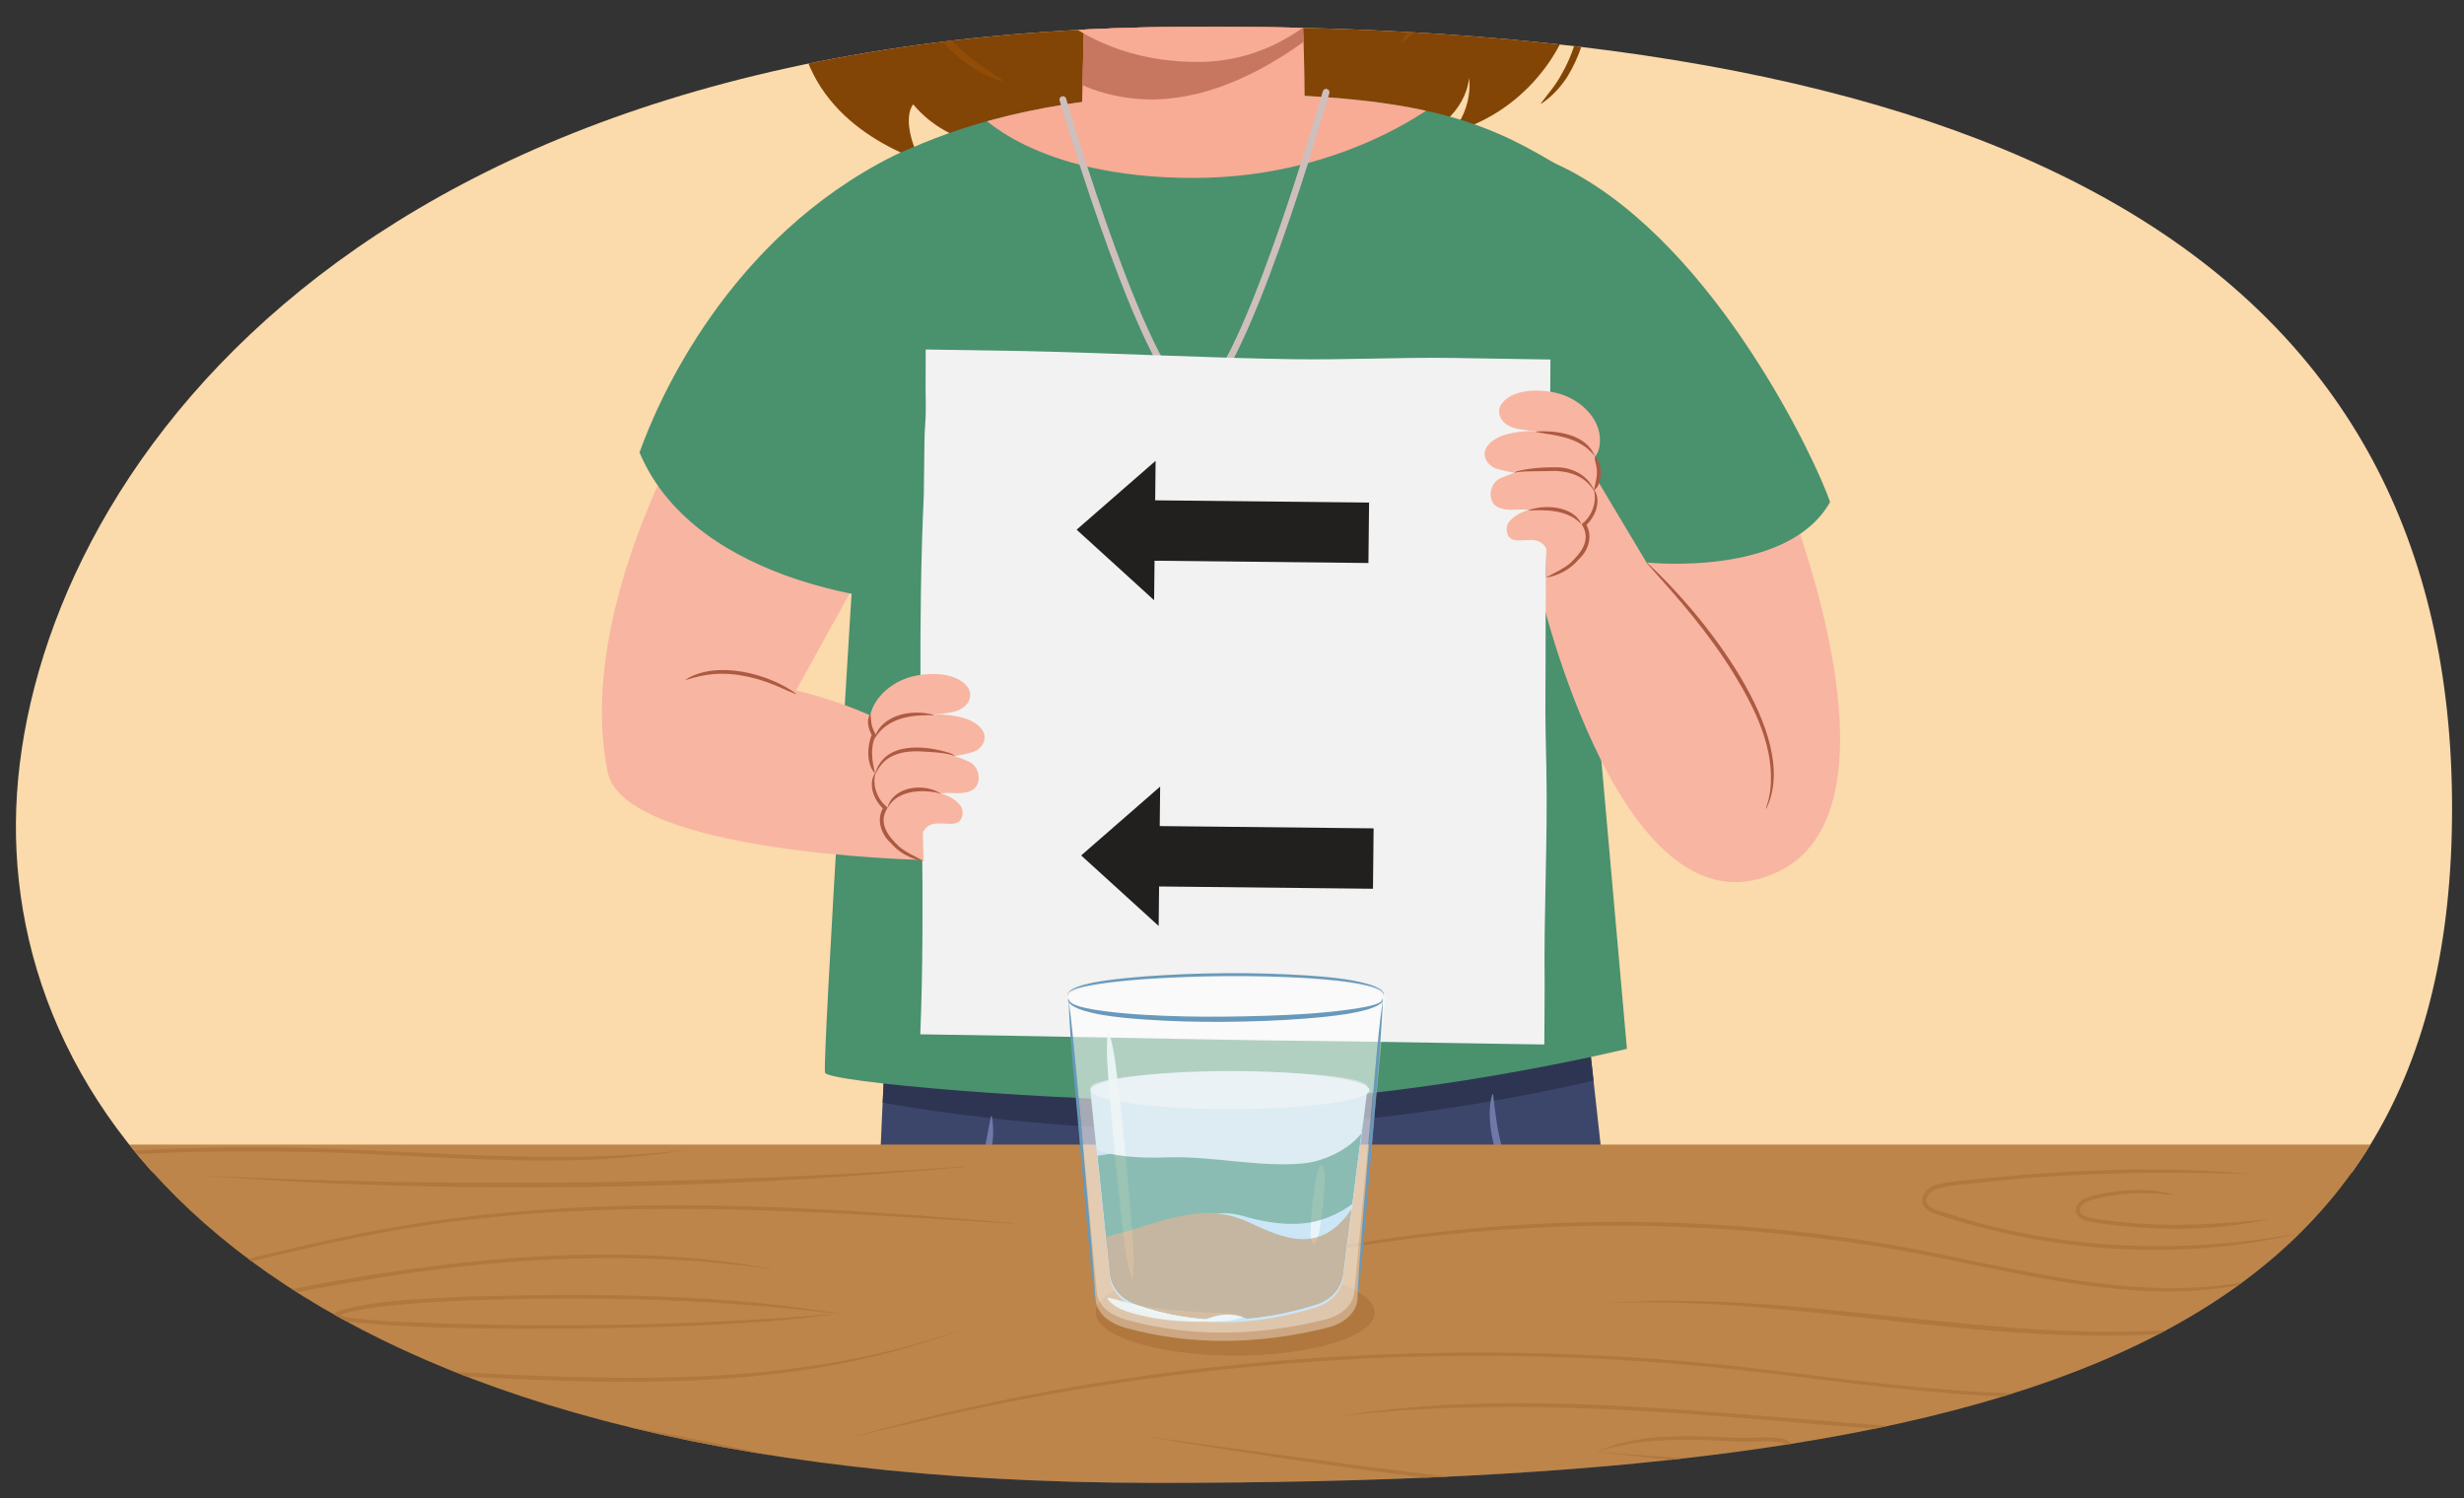 <?xml version="1.0" encoding="UTF-8"?><svg id="uuid-f6319760-5f5c-4130-92cb-3acf159e4c57" xmlns="http://www.w3.org/2000/svg" width="760" height="462.092" xmlns:xlink="http://www.w3.org/1999/xlink" viewBox="0 0 760 462.092"><rect x="0" y="0" width="760" height="462.092" fill="#333333" stroke="none"/><defs><clipPath id="uuid-b1069e3f-b64b-42ff-98ac-ee8c1796fb31"><path d="M363.432,8.29C101.527,10.35,8.452,154.567,5.005,249.338c-3.446,94.771,79.267,208.085,351.534,208.085s399.783-43.265,399.783-208.085S625.359,6.229,363.432,8.29Z" style="fill:none;"/></clipPath><clipPath id="uuid-a5fe8fe0-34ba-470a-a9e0-6b99fe210302"><path d="M487.017,293.094l-96.772,.037c-.065-.724-.101-1.125-.101-1.125l-115.371,5.315s-6.32,77.221-7.108,241.203c-.707,147.356-7.752,302.896-7.752,302.896,0,0,39.207,18.254,80.051,.324,0,0,25.223-283.403,45.203-389.475,24.916,104.951,74.288,390.875,74.288,390.875,41.632,16.016,51.246,7.419,79.949-4.038-14.645-215.608-52.386-546.013-52.386-546.013Z" style="fill:#3c466b;"/></clipPath><clipPath id="uuid-cbd4be00-dee1-451b-aa42-fa374abcaa7f"><path d="M370.48,28.909c77.311-.522,92.601,11.683,118.768,27.284,17.612,10.5-2.167,101.168-2.167,101.168l14.731,166.166s-66.859,16.308-122.879,16.308-123.52-6.126-124.454-8.927c-.934-2.801,9.268-165.224,9.268-165.224l-9.268-103.604s32.135-32.604,116.001-33.17Z" style="fill:#4a916e;"/></clipPath><clipPath id="uuid-09f37215-9103-4896-9b09-58ce152768b2"><path d="M333.732,33.113l1.359-58.64,65.318-1.131s2.021,37.681,2.014,58.443c-8.888,18.692-47.089,32.72-68.691,1.328Z" style="fill:#f8ab95;"/></clipPath><clipPath id="uuid-bd549ac2-a089-4495-8d41-73a29d196dcc"><path d="M484.098,52.572c45.684,24.072,76.501,90.587,80.374,102.295-13.152,23.382-56.627,18.632-56.627,18.632l-33.611-56.262s-37.63-89.691,9.864-64.665Z" style="fill:#4a916e;"/></clipPath><clipPath id="uuid-5e075210-adc4-4212-a7ce-5200d0589a1d"><path d="M405.98,402.5c-19.026,5.98-37.516,6.35-55.364,.046-4.331-1.541-8.034-4.808-8.414-10.118l-5.93-56.889c.342-6.333,85.521-6.8,85.521-.285l-7.366,57.12c-.386,5.325-4.07,8.738-8.447,10.125Z" style="fill:none;"/></clipPath></defs><g style="clip-path:url(#uuid-b1069e3f-b64b-42ff-98ac-ee8c1796fb31);"><rect x="-3.871" y="-46.246" width="773.404" height="407.87" style="fill:#fbdaab;"/><g><g><g><g><path d="M487.017,293.094l-96.772,.037c-.065-.724-.101-1.125-.101-1.125l-115.371,5.315s-6.32,77.221-7.108,241.203c-.707,147.356-7.752,302.896-7.752,302.896,0,0,39.207,18.254,80.051,.324,0,0,25.223-283.403,45.203-389.475,24.916,104.951,74.288,390.875,74.288,390.875,41.632,16.016,51.246,7.419,79.949-4.038-14.645-215.608-52.386-546.013-52.386-546.013Z" style="fill:#3c466b;"/><g style="clip-path:url(#uuid-a5fe8fe0-34ba-470a-a9e0-6b99fe210302);"><path d="M260.955,337.999s56.765,12.365,119.713,10.117c62.948-2.248,114.655-15.737,114.655-15.737l-2.81-19.109-228.185,3.934-3.372,20.795Z" style="fill:#2e3552;"/><path d="M384.442,460.263s-57.922,342.517-59.531,387.567c-1.609,45.051,29.766,5.631,29.766,5.631l29.766-393.199Z" style="fill:#2e3552;"/><polygon points="510.745 441.76 528.443 858.288 551.773 847.026 510.745 441.76" style="fill:#2e3552;"/></g></g><path d="M470.02-78.836c-4.24-28.969,7.351-60.047-3.899-87.077-8.884-21.348-33.518-37.753-56.556-35.78-21.891-17.017-52.013-22.889-78.692-15.34-26.679,7.548-49.26,28.331-58.991,54.294-2.694,7.188-4.642,15.041-10.026,20.512-5.383,5.472-15.825,6.894-20.093,.514,2.113,10.422,12.718,18.395,23.317,17.53-11.175,14.234-13.694,34.758-6.293,51.272,9.833,21.941-10.075,42.02-12.65,65.926-3.85,35.742,21.006,50.273,38.214,56.773-3.002-4.034-5.797-13.647-2.677-17.59,22.708,27.024,70.502,4.851,75.572,2.565l16.089-7.531-.818,5.166c10.207,1.203,19.838,5.194,29.617,8.358,9.779,3.164,20.232,5.537,30.284,3.393,10.052-2.145,19.524-9.892,20.74-20.098,.603,5.971-1.359,12.158-5.294,16.689,20.519-5.404,36.74-24.347,38.922-45.453,2.623-25.364-13.074-48.891-16.766-74.122Z" style="fill:#824506;"/><g><path d="M370.48,28.909c77.311-.522,92.601,11.683,118.768,27.284,17.612,10.5-2.167,101.168-2.167,101.168l14.731,166.166s-66.859,16.308-122.879,16.308-123.52-6.126-124.454-8.927c-.934-2.801,9.268-165.224,9.268-165.224l-9.268-103.604s32.135-32.604,116.001-33.17Z" style="fill:#4a916e;"/><g style="clip-path:url(#uuid-cbd4be00-dee1-451b-aa42-fa374abcaa7f);"><path d="M301.403,34.547s17.133,20.343,66.676,20.343,78.964-25.997,78.964-25.997l-77.483-9.777-68.157,15.431Z" style="fill:#f8ab95;"/></g></g><g><path d="M333.732,33.113l1.359-58.64,65.318-1.131s2.021,37.681,2.014,58.443c-8.888,18.692-47.089,32.72-68.691,1.328Z" style="fill:#f8ab95;"/><g style="clip-path:url(#uuid-09f37215-9103-4896-9b09-58ce152768b2);"><path d="M409.896-6.248L417.355-.125s-31.954,33.837-66.962,30.572c-27.375-2.553-35.296-21.484-35.296-21.484l94.8-15.211Z" style="fill:#c77660;"/></g></g><path d="M423.509-179.714c-10.434-7.958-33.639-13.601-51.076-13.771-13.652-2.15-27.704-1.546-40.686,2.054-45.608,12.638-52.81,65.955-46.895,106.165,13.132,89.282,54.761,104.382,84.708,104.382s64.613-24.179,78.994-108.334c8.602-69.774-15.068-82.887-25.045-90.495Z" style="fill:#f8ab95;"/><path d="M257.042,69.913c29.666-26.321,29.667,68.55,29.667,68.55l-41.177,74.492s28.496,6.576,37.265,17.536c8.768,10.96,1.04,34.74,1.04,34.74,0,0-91.305-2.089-96.394-27.068-12.056-59.185,39.932-141.93,69.598-168.25Z" style="fill:#f8b5a2;"/><path d="M523.879,96.112c15.012,19.086,73.167,148.796,24.862,172.631-48.306,23.836-73.832-86.877-73.832-86.877l16.56-34.652,26.766,42.16-55.297-55.735s45.929-56.612,60.941-37.527Z" style="fill:#f8b5a2;"/><path d="M275.792,47.993c-51.084,25.403-72.803,75.449-78.535,91.582,17.891,42.433,82.252,45.979,82.252,45.979l24.499-41.267s24.551-122.534-28.215-96.295Z" style="fill:#4a916e;"/><g><path d="M484.098,52.572c45.684,24.072,76.501,90.587,80.374,102.295-13.152,23.382-56.627,18.632-56.627,18.632l-33.611-56.262s-37.63-89.691,9.864-64.665Z" style="fill:#4a916e;"/><g style="clip-path:url(#uuid-bd549ac2-a089-4495-8d41-73a29d196dcc);"><polygon points="462.843 160.037 457.711 183.456 459.681 198.331 478.229 196.905 462.843 160.037" style="fill:#376b51;"/></g></g><path d="M327.833,30.726s27.061,92.457,40.591,92.457,40.591-94.712,40.591-94.712" style="fill:none; stroke:#cfbfbc; stroke-linecap:round; stroke-miterlimit:10; stroke-width:2.097px;"/><circle cx="368.676" cy="135.444" r="8.846" style="fill:#cfbfbc;"/><line x1="368.722" y1="123.387" x2="368.722" y2="127.759" style="fill:none; stroke:#cfbfbc; stroke-linecap:round; stroke-miterlimit:10; stroke-width:2.097px;"/><g><path d="M261.745-59.089c1.012,7.197-2.598,14.147-6.563,19.89-4.024,5.852-8.885,10.902-12.725,16.565-8.585,11.628-8.721,25.707-2.839,38.593,.081,.152-.159,.305-.262,.162-9.105-11.48-7.348-28.776,1.017-40.185,4.044-5.859,8.93-10.896,12.955-16.442,4.042-5.582,7.028-11.707,8.11-18.583,.015-.168,.292-.174,.308,0h0Z" style="fill:#824506;"/><path d="M473.43-52.645c13.66,21.977,24.632,52.098,10.058,76.226-2.099,3.272-4.788,6.195-7.992,8.333-.071,.048-.168,.028-.215-.043,2.365-3.162,4.603-5.618,6.543-9.29,9.495-16.623,6.625-36.904-.14-54.024-2.652-7.058-6.118-13.793-8.531-21.066-.061-.156,.186-.289,.276-.135h0Z" style="fill:#824506;"/></g><g><path d="M282.315-32.378c-.654,5.787-1.37,11.382-.838,17.05,.973,11.298,6.069,22.051,14.208,29.949,4.107,4.012,8.864,7.063,13.749,10.121,.073,.045,.096,.142,.05,.215-2.868-.33-5.744-1.888-8.306-3.32-12.673-7.78-21.188-21.921-21.963-36.792-.348-5.868,.129-11.993,2.806-17.311,.071-.15,.32-.079,.295,.088h0Z" style="fill:#914d07;"/><path d="M267.129-24.419c-.706,3.122-2.109,5.707-3.018,8.577-.914,2.843-1.614,5.752-2.009,8.706-1.122,6.11-.057,11.819,.016,17.999,0,.149-.219,.217-.297,.082-4.241-7.383-2.845-19.862,.152-27.548,1.146-2.902,2.389-5.88,4.894-7.977,.113-.096,.302,.013,.262,.161h0Z" style="fill:#914d07;"/><path d="M448.874-33.912c1.541,4.166,1.377,8.635,.984,12.958-.409,4.349-1.39,8.641-2.814,12.773-1.473,4.116-3.395,8.075-5.792,11.726-2.375,3.638-5.105,7.168-8.855,9.509-.134,.087-.311-.084-.216-.22,2.355-3.66,4.996-6.869,7.166-10.483,4.309-7.2,7.125-15.252,8.256-23.565,.589-4.178,.442-8.327,.965-12.661,.011-.156,.258-.192,.306-.037h0Z" style="fill:#914d07;"/></g><g><path d="M305.948,344.399c.973,5.21,.008,10.506-1.337,15.55-3.811,13.81-12.702,26.661-25.142,33.983-1.182,.575-2.371,1.126-3.594,1.588-.156,.061-.29-.16-.153-.267,3.962-3.37,7.97-6.395,11.495-10.049,7.008-7.287,12.251-16.217,15.214-25.882,1.507-4.854,2.114-9.832,3.21-14.926,.025-.161,.287-.161,.308,.004h0Z" style="fill:#6f79a8;"/><path d="M460.544,337.665c.626,5.182,1.145,10.323,2.503,15.378,3.407,12.446,9.214,24.518,17.859,34.174,.287,.368,.958,1.11,1.304,1.43l1.33,1.419c.888,.962,1.895,1.785,2.804,2.797,.057,.063,.052,.161-.011,.218-.518,.036-1.414-.668-1.961-.895-11.615-6.913-20.615-25.709-23.529-38.603-1.187-5.194-2.041-10.713-.605-15.948,.038-.164,.3-.149,.306,.03h0Z" style="fill:#6f79a8;"/></g></g><g><path d="M283.854,319.048c.819-20.278,.775-40.672,.554-61.056-.055-5.096-.121-10.191-.188-15.284-.696-10.263,.357-20.252-.316-30.509-.025-5.074-.028-10.142,0-15.201,.025-4.92,.072-9.837,.149-14.753,.153-9.832,.426-19.661,.883-29.489,.076-4.272,.125-8.547,.159-12.822,.084-12.826,.624-6.568,.395-19.373,.003-8.053,.027-12.755,.027-12.755,0,0,12.048,.193,30.15,.477,27.706,.579,55.359,2.11,83.095,2.516,16.431,.24,32.966-.618,49.356-.385,18.055,.292,30.099,.485,30.099,.485,0,0-.027,4.702-.074,12.761-.008,17.045-.792,15.061-.976,32.155-.046,4.274-.094,8.546-.152,12.816-.421,15.844-.198,30.48-.345,46.382-.063,6.825,.147,14.937,.288,21.775,.46,22.338-.821,44.598-.527,66.883-.012,3.846-.03,7.185-.046,9.929l-.049,8.591-30.109-.483c-9.033-.145-19.571-.314-30.862-.493-34.075-.281-67.41-1.109-101.408-1.684-18.05-.292-30.1-.483-30.1-.483Z" style="fill:#f1f2f1;"/><g><polygon points="350.288 254.733 358.039 254.816 358.392 254.82 358.997 254.826 423.681 255.518 423.482 274.151 358.798 273.459 358.193 273.453 357.84 273.449 350.089 273.366 350.288 254.733" style="fill:#21201f;"/><polygon points="333.476 263.871 357.84 242.63 357.38 285.629 333.476 263.871" style="fill:#21201f;"/></g><g><polygon points="348.887 154.25 356.637 154.333 356.991 154.336 357.595 154.343 422.28 155.034 422.081 173.667 357.396 172.976 356.791 172.969 356.438 172.966 348.687 172.883 348.887 154.25" style="fill:#21201f;"/><polygon points="332.074 163.388 356.439 142.146 355.979 185.145 332.074 163.388" style="fill:#21201f;"/></g></g><path d="M507.896,173.446c16.124,14.676,48.021,53.253,36.925,75.961-.038,.08-.164,.023-.134-.058l.799-2.628,.52-2.681c1.538-12.873-4.511-25.182-11.036-35.902-3.819-6.254-8.156-12.194-12.755-17.915-4.617-5.713-9.535-11.164-14.421-16.674-.063-.061,.036-.166,.102-.105h0Z" style="fill:#ad5a42;"/></g><path d="M211.519,209.604c9.489-5.996,25.512-1.892,34.05,4.384,.064,.045,.01,.16-.068,.128-1.418-.509-2.765-1.113-4.099-1.739-6.626-3.008-13.916-5.021-21.249-4.449-2.912,.249-5.737,.918-8.56,1.802-.073,.037-.146-.079-.074-.126h0Z" style="fill:#ad5a42;"/><g><g><path d="M461.411,144.499c-2.593-.859-4.868-4.201-2.445-7.162,2.918-3.562,8.906-4.145,12.788-4.382,1.168-.067,5.055,.779,4.198,.525-3.911-1.15-9.229-.25-12.271-3.409-1.454-1.507-1.831-3.899-.404-5.693,3.84-4.818,12.883-4.372,17.992-2.833,6.558,1.978,13.51,8.322,12.028,16.392-.224,1.209-.708,2.189-1.346,2.951,1.607,3.281,1.651,7.233-.241,10.223,.379,.908,.611,1.883,.601,2.86-.037,3.076-1.475,5.952-3.729,7.855,.719,1.188,1.138,2.588,1.08,3.934-.153,3.596-1.876,5.001-4.193,7.574-2.596,2.88-8.711,4.954-8.711,4.954,0,0,.282-8.896,.206-9.041-2.379-4.478-7.376-1.709-10.403-2.833-1.978-.734-2.438-3.868-1.072-5.466,1.663-1.944,3.757-3.031,6.024-3.602-3.181-.587-5.986,.546-9.204-.768-3.838-1.568-3.047-7.484,.431-9.031,1.469-.649,2.956-1.242,4.472-1.735-1.396-.173-4.531-.889-5.8-1.312Z" style="fill:#f8b5a2;"/><path d="M491.922,140.78c-3.753-4.988-9.848-6.257-15.683-7.09-.866-.2-1.741-.24-2.629-.46l-.006-.12c6.609-.421,15.724,.808,18.318,7.669h0Z" style="fill:#ad5a42;"/><path d="M491.567,151.299c-3.031-4.975-8.689-6.349-14.22-5.983-3.094,.089-6.229-.046-9.306,.303-.265,.043-.567,.084-.738,.251l-.108-.053c.191-.285,.49-.357,.754-.464,4.152-1.017,8.516-1.275,12.78-1.199,4.655,.222,9.146,2.638,10.947,7.095l-.108,.051h0Z" style="fill:#ad5a42;"/><path d="M487.774,161.696c-4.152-4.366-10.594-4.542-16.22-4.199l-.066-.1c5.041-1.988,14.064-1.18,16.285,4.299h0Z" style="fill:#ad5a42;"/></g><path d="M492.017,140.857c2.339,1.945,2.346,8.537-.245,10.294-.056,.035-.132-.013-.124-.079,.583-2.672,1.286-4.782,.669-7.552-.145-.848-.491-1.598-.431-2.599,.001-.064,.08-.103,.132-.065h0Z" style="fill:#ad5a42;"/><path d="M491.777,151.084c2.243,3.673,.187,8.557-2.822,11.184l.122-.741c2.353,3.572,.93,8.263-2.077,10.957-2.484,2.987-6.076,5.001-9.888,5.667-.08,.015-.12-.104-.045-.14,2.472-1.37,5.059-2.457,7.203-4.263,3.313-3.076,6.507-7.108,3.819-11.623l-.255-.428,.376-.312c2.924-2.416,4.348-6.523,3.433-10.244-.024-.075,.096-.13,.135-.057h0Z" style="fill:#ad5a42;"/></g></g><g><rect x="-30.802" y="353.057" width="768.449" height="136.721" style="fill:#bd854a;"/><g><path d="M671.203,368.744c-7.688-1.014-15.482-1.008-23.02,.615-1.88,.426-3.787,.788-5.299,1.778-1.56,.907-2.123,2.647-.412,3.678,1.473,.921,3.447,1.072,5.356,1.347,17.313,2.629,34.952,1.734,52.215-.16-17.01,3.906-35.083,3.648-52.385,1.372-2.283-.396-5.509-.468-7.037-2.791-1.047-1.66,.251-3.651,1.645-4.409,1.736-1.099,3.736-1.473,5.69-1.897,7.466-1.477,16.392-1.879,23.248,.465h0Z" style="fill:#b0783e;"/><path d="M710.542,390.424c-39.28,16.76-82.198,2.91-122.039-4.292-16.035-3.021-32.311-4.919-48.555-6.4-38.546-3.116-77.486-1.848-115.738,3.833-13.498,1.878-27.667,4.943-40.629,7.336,13.357-3.364,26.87-6.138,40.488-8.264,37.426-5.79,75.641-7.137,113.4-4.318,17.16,1.338,34.328,3.48,51.247,6.648,39.801,7.602,82.621,20.359,121.826,5.456h0Z" style="fill:#b0783e;"/><path d="M706.906,415.852c-52.074,24.414-111.129,13.476-165.996,7.217-58.027-6.648-116.827-6.437-174.805,.642-15.45,1.865-33.199,4.639-48.471,7.518-18.264,3.294-37.134,7.951-54.773,12.042,22.502-6.362,45.359-11.5,68.399-15.515,12.854-2.187,28.803-4.502,41.69-5.886,55.792-6.32,112.296-6.211,168.077,.162,54.819,6.58,113.83,16.335,165.879-6.18h0Z" style="fill:#b0783e;"/><path d="M-35.897,408.774c55.395-1.553,107.677-22.196,161.957-30.988,61.818-9.893,124.814-5.766,186.871-.474,.097,.004,.085,.163-.011,.153-65.742-3.92-132.378-9.308-197.528,3.241-50.208,9.245-100.118,28.663-151.288,28.068h0Z" style="fill:#b0783e;"/><path d="M61.617,362.597c78.687,3.745,157.48,2.85,236.055-2.804,.095-.009,.109,.147,.013,.153-78.217,7.16-158.173,8.56-236.067,2.651h0Z" style="fill:#b0783e;"/><path d="M261.418,405.667c-38.613-4.943-77.685-5.918-116.562-4.572-6.48,.265-12.957,.626-19.414,1.17-6.746,.706-13.761,1.063-20.198,3.211-.182,.067-.347,.148-.508,.231-.169,.078-.335,.172-.355,.204-.022,.02,.059-.037,.054-.209-.02-.169-.085-.192-.057-.173,1.864,.885,4.088,.948,6.151,1.264,3.206,.365,6.439,.601,9.672,.804,45.34,2.089,90.909,1.547,136.15-2.202,.094-.015,.115,.143,.018,.152-6.439,.85-12.905,1.518-19.382,2.013-19.43,1.523-38.924,2.04-58.406,2.256-22.732,.069-45.529,.273-68.192-1.795-2.272-.38-4.788-.325-6.845-1.562-1.327-1.503,1.398-2.205,2.418-2.572,12.691-3.121,25.868-3.254,38.847-3.976,38.712-.989,78.82-.94,116.609,5.756h0Z" style="fill:#b0783e;"/><path d="M298.496,409.418c-97.937,38.064-205.073-3.828-305.411,19.882-14.288,3.251-28.324,8.091-41.606,14.135,12.909-6.822,27.133-11.594,41.39-15.049,100.383-23.375,207.511,16.702,305.627-18.968h0Z" style="fill:#b0783e;"/><path d="M-25.651,462.136c143.829-50.038,290.698,22.588,435.599,29.229,.097,.002,.091,.161-.006,.154-145.1-5.282-291.607-77.382-435.593-29.383h0Z" style="fill:#b0783e;"/><path d="M492.428,447.854c10.388,.764,37.118,2.742,47.123,3.636,3.581,.386,7.913,.822,11.159-1.061,1.764-.923,2.253-2.488,1.08-3.986-.975-1.616-3.031-1.573-4.822-1.769-3.881-.291-7.889,.198-11.801-.042-14.301-.803-28.953-1.261-42.738,3.221h0Zm-.152,.021c13.578-6.035,28.548-4.962,42.941-4.399,3.959,.216,7.839-.293,11.83-.016,1.959,.158,4.578,.276,5.762,2.267,.935,1.165,1.286,3.149,.212,4.374-1.389,1.703-3.598,2.319-5.615,2.723-2.314,.544-5.693,.032-8.058-.167-15.001-1.383-32.576-3.23-47.072-4.781h0Z" style="fill:#b0783e;"/><path d="M351.417,442.779c71.262,9.765,142.686,20.912,214.801,20.348,46.571-.088,93.013-6.156,138.873-13.773l50.123-8.459c.095-.02,.123,.136,.027,.151-58.153,11.312-116.933,21.454-176.299,22.954-76.162,1.513-153.012-8.754-227.525-21.22h0Z" style="fill:#b0783e;"/><path d="M694.355,362.175c-27.958-.901-55.959-.499-83.766,2.623-4.457,.654-9.413,.661-13.625,2.076-1.779,.645-3.606,2.782-2.488,4.574,1.256,1.675,3.906,2.04,5.849,2.761,35.477,11.684,73.915,12.85,110.411,5.886-36.218,8.945-75.256,6.563-110.798-4.691-2.297-.85-4.873-1.098-6.502-3.274-1.619-2.489,.656-5.538,3.05-6.382,4.628-1.543,9.257-1.44,13.976-2.127,27.665-2.76,56.624-4.13,83.893-1.446h0Z" style="fill:#b0783e;"/><path d="M493.816,402.079c74.737-6,151.058,23.004,224.463-.78,.089-.032,.142,.116,.05,.145-72.579,25.267-150.478-3.175-224.513,.634h0Z" style="fill:#b0783e;"/><path d="M412.132,436.955c49.421-7.983,99.689-2.609,149.234,1.208,49.543,4.235,99.914,6.769,148.974-2.541-12.031,2.948-24.596,4.667-37,5.874-37.268,3.428-74.867,.824-112.074-2.081-49.448-4.344-100.093-8.364-149.134-2.461h0Z" style="fill:#b0783e;"/><path d="M104.95,434.772c102.708-7.761,199.295,42.631,301.669,41.329,.096-.004,.1,.154,.003,.154-102.314,2.827-199.505-47.106-301.672-41.483h0Z" style="fill:#b0783e;"/><path d="M49.095,466.706c15.436,2.799,31.251,3.632,46.744,.963l3.291-.602c.829-.177,1.7-.418,1.863-1.253-2.712-3.16-20.738-2.943-25.578-3.108-6.678,.008-13.425,.527-19.895,2.185-2.115,.653-4.19,1.969-6.46,1.964l.035-.149h0Zm0,0c2.2-.271,4.107-1.686,6.195-2.447,10.874-3.395,22.407-2.768,33.636-2.28,4.093,.401,8.46,.389,12.236,2.249,.248,.179,.627,.467,.805,.741,1.053,1.722-1.122,3.185-2.585,3.317-1.667,.315-5.015,.861-6.694,1.084-14.349,1.703-29.991,1.703-43.592-2.663h0Z" style="fill:#b0783e;"/><path d="M237.396,391.416c-39.622-5.605-79.931-3.744-119.359,2.539-28.221,4.419-56.07,10.701-83.885,17.23-11.146,2.53-22.346,4.941-33.696,6.472-11.176,1.48-23.458,2.513-34.238,1.339,22.9,.652,45.477-3.751,67.689-8.881,30.546-7.212,61.287-14.33,92.433-18.594,22.59-3.165,45.606-4.97,68.428-4.445,8.213,.179,17.517,.73,25.678,1.727,5.7,.507,11.327,1.599,16.973,2.462,.098,.012,.072,.169-.025,.151h0Z" style="fill:#b0783e;"/><path d="M211.601,354.731c-40.897,6.9-82.445,.731-123.561,.496-41.091-.556-82.842,1.262-122.189,14.13-.088,.034-.143-.115-.051-.145,38.944-14.366,81.197-15.478,122.253-15.242,41.071,.755,83.005,5.605,123.548,.761h0Z" style="fill:#b0783e;"/><path d="M-22.6,374.219c13.953-2.389,28.146-2.969,42.279-3.169,5.081,.108,40.855-.742,39.724,5.537-.944,3.888-18.247,6.01-22.351,6.969-6.959,1.265-13.919,2.351-20.73,4.191-6.869,1.677-13.836,3.164-20.932,3.664-7.066,.547-14.324,.017-21.037-2.295-.091-.027-.045-.176,.046-.146,6.819,1.887,13.933,2.099,20.916,1.501,6.997-.643,13.907-2.078,20.743-3.792,6.833-1.874,13.855-2.996,20.785-4.283,5.193-.966,10.402-1.885,15.489-3.281,1.979-.635,4.181-1.097,5.668-2.474,1.375-2.812-15.07-3.824-17.169-3.969-20.997-1.341-42.915,.034-63.43,1.546h0Z" style="fill:#b0783e;"/></g></g><g><ellipse cx="380.969" cy="404.835" rx="43.022" ry="13.325" style="fill:#b0783e;"/><g id="uuid-83aef7a6-836a-4145-b0be-e398e55570a8"><path d="M405.98,403.231c-19.026,5.98-37.516,6.35-55.364,.046-4.331-1.541-8.034-4.808-8.414-10.118l-5.93-56.889c.342-6.333,85.521-6.8,85.521-.285l-7.366,57.12c-.386,5.325-4.07,8.738-8.447,10.125Z" style="fill:#84c3ea;"/><path d="M329.197,306.941c.463-4.216,19.89-5.339,23.852-5.751,16.693-1.214,33.458-1.359,50.164-.297,6.253,.471,12.58,.94,18.654,2.623,1.499,.465,3.082,.957,4.291,2.007,.384,.357,.749,.845,.705,1.415l-.112-.005c.004-.517-.355-.932-.738-1.243-1.242-.923-2.797-1.293-4.275-1.698-6.092-1.38-12.351-1.865-18.578-2.298-16.658-.945-33.404-.791-50.052,.302-6.229,.477-12.474,1.036-18.594,2.296-1.495,.368-3.047,.693-4.374,1.488-.424,.255-.843,.642-.832,1.151l-.112,.011h0Z" style="fill:#6899bb;"/><ellipse cx="379.428" cy="336.245" rx="42.984" ry="5.862" style="fill:#c1e0f5;"/><path d="M409.251,409.596c-21.283,5.206-41.966,5.528-61.931,.04-4.845-1.342-8.987-4.186-9.412-8.808l-8.629-92.976c-.732-7.755,98.496-9.177,98.071,0l-8.651,92.929c-.432,4.635-4.552,7.607-9.449,8.815Z" style="fill:#fff; opacity:.35;"/><g style="opacity:.74;"><path d="M404.966,383.802c-1.103-2.175-.683-4.193-.609-6.247,.104-2.05,.258-4.096,.469-6.135,.212-2.039,.499-4.071,.812-6.099,.323-2.125,.483-4.156,1.863-5.99l.39,.04c.975,2.078,.716,4.1,.596,6.245-.11,2.05-.245,4.097-.455,6.136-.212,2.039-.481,4.073-.799,6.101-.349,2.025-.351,4.086-1.877,5.989l-.39-.04h0Z" style="fill:#eef8fb;"/></g><path d="M408.45,407.115c-20.928,5.097-41.266,5.412-60.899,.039-4.764-1.314-8.838-4.098-9.255-8.624l-8.485-91.03c-.72-7.592,96.854-8.985,96.436,0l-8.507,90.984c-.425,4.538-4.476,7.448-9.291,8.63Z" style="fill:#fff; opacity:.35;"/><path d="M426.521,308.183c.037,.531-.221,1.044-.687,1.366-.417,.32-.87,.597-1.353,.828-.949,.441-1.939,.806-2.959,1.09-2.018,.554-4.071,.992-6.149,1.314-4.138,.657-8.305,1.051-12.472,1.392-8.334,.657-16.697,.952-25.052,1.025-8.356,.072-16.718-.138-25.067-.736-4.167-.309-8.341-.657-12.486-1.353-2.08-.333-4.13-.803-6.135-1.406-1.008-.306-1.978-.707-2.894-1.195-.472-.256-.903-.57-1.28-.933-.405-.37-.615-.879-.579-1.399h.21c.06,.444,.323,.844,.723,1.103,.384,.287,.81,.523,1.266,.703,.935,.366,1.903,.658,2.894,.874,2.004,.442,4.033,.789,6.077,1.038,4.095,.539,8.233,.893,12.378,1.143,8.29,.479,16.639,.657,24.936,.558,8.298-.099,16.639-.309,24.936-.86,4.145-.276,8.283-.657,12.385-1.202,2.047-.269,4.087-.558,6.098-.972,.999-.194,1.983-.448,2.944-.762,.47-.153,.919-.353,1.338-.598,.423-.207,.711-.586,.774-1.018h.152Z" style="fill:#6899bb;"/><g style="opacity:.89;"><path d="M348.999,394.231c-1.923-6.204-2.329-12.562-3.081-18.883-.73-6.325-1.359-12.659-2.002-18.992-.578-6.338-1.164-12.676-1.66-19.02-.505-6.342-1.21-12.674-.604-19.087l.391-.026c1.83,6.25,2.35,12.581,3.069,18.901,.729,6.319,1.367,12.644,2.013,18.968,.581,6.33,1.177,12.658,1.671,18.996,.472,6.341,1.29,12.646,.592,19.105l-.39,.038h0Z" style="fill:#eef8fb;"/></g><g style="opacity:.89;"><path d="M341.819,400.264c3.444,.817,6.613,1.816,10.055,2.511,6.838,1.286,13.865,1.752,20.822,2.07,3.519,.151,7.018-.032,10.604,1.071l.017,.392c-3.46,1.326-7.039,1.332-10.656,1.401-8.542,.127-17.195-.55-25.362-3.259-2.175-.83-4.326-1.835-5.741-3.893l.261-.293h0Z" style="fill:#eef8fb;"/></g><g style="opacity:.51;"><g style="clip-path:url(#uuid-5e075210-adc4-4212-a7ce-5200d0589a1d);"><g style="opacity:.96;"><path d="M323.318,375.385c11.365,13,23.432,10.972,37.32,4.294,8.301-3.991,14.453-7.01,22.823-4.562,6.632,1.94,13.85,3.094,20.547,1.987,8.847-1.463,25.766-9.991,22.264-29.53-1.78-9.935-6.233-1.622-9.503,2.379-10.055,12.302-22.448,7.318-33.361,3.614-17.105-5.807-32.439,2.435-49.18,3.297-8.715,.449-9.982,9.715-10.912,18.521Z" style="fill:#4a916e;"/><path d="M323.98,408.228c11.104,17.746,23.228,14.687,37.273,5.156,8.395-5.697,14.617-10.003,22.946-6.792,6.599,2.544,13.801,3.99,20.529,2.317,8.888-2.21,26.006-14.365,22.911-41.323-1.574-13.707-6.206-2.113-9.564,3.492-10.325,17.232-22.628,10.597-33.475,5.701-17.003-7.674-32.528,4.051-49.306,5.595-8.735,.804-10.198,13.651-11.314,25.853Z" style="fill:#bd854a;"/><path d="M330.16,340.253c-4.985,18.808,25.212,16.831,30.956,16.722,13.606-.259,27.306,3.127,40.858,1.895,8.164-.742,25.334-7.948,21.781-26.143-2.133-10.927-11.567-7.31-17.129-6.037-12.451,2.848-24.772,2.465-37.286,1.37-9.869-.864-22.138-13.648-32.08-3.464-3.287,3.367-7.371,11.718-7.099,15.657Z" style="fill:#f1f2f1;"/></g></g></g></g><path d="M426.552,308.313c-.566,13.378-2.47,32.718-3.496,46.27-1.253,13.588-2.636,32.84-4.3,46.202l-.112-.009c.59-13.376,2.461-32.719,3.496-46.27,1.365-13.503,2.427-33.15,4.412-46.193h0Z" style="fill:#6899bb;"/><path d="M329.616,308.304c1.751,13.433,3.214,33.041,4.543,46.728,1.111,13.761,3.072,33.191,3.739,46.799l-.112,.01c-1.727-13.436-3.224-33.041-4.543-46.728-.986-13.697-3.331-33.461-3.627-46.809h0Z" style="fill:#6899bb;"/></g></g><g><g><path d="M300.222,231.916c2.593-.859,4.868-4.201,2.445-7.162-2.918-3.562-8.906-4.145-12.788-4.382-1.168-.067-5.055,.779-4.198,.525,3.911-1.15,9.229-.25,12.271-3.409,1.454-1.507,1.831-3.899,.404-5.693-3.84-4.818-12.883-4.372-17.992-2.833-6.558,1.978-13.51,8.322-12.028,16.392,.224,1.209,.708,2.189,1.346,2.951-1.607,3.281-1.651,7.233,.241,10.223-.379,.908-.611,1.883-.601,2.86,.037,3.076,1.475,5.952,3.729,7.855-.719,1.188-1.138,2.588-1.08,3.934,.153,3.596,1.876,5.001,4.193,7.574,2.596,2.88,8.711,4.954,8.711,4.954,0,0-.282-8.896-.206-9.041,2.379-4.478,7.376-1.709,10.403-2.833,1.978-.734,2.438-3.868,1.072-5.466-1.663-1.944-3.757-3.031-6.024-3.602,3.181-.587,5.986,.546,9.204-.768,3.838-1.568,3.047-7.484-.431-9.031-1.469-.649-2.956-1.242-4.472-1.735,1.396-.173,4.531-.889,5.8-1.312Z" style="fill:#f8b5a2;"/><path d="M269.604,228.145c1.927-7.759,11.711-9.522,18.427-7.617l-.005,.12c-7.152-.283-14.732,.864-18.421,7.498h0Z" style="fill:#ad5a42;"/><path d="M269.958,238.665c2.66-9.948,15.248-8.872,22.955-6.389,.531,.228,1.159,.374,1.526,.957l-.108,.053c-.132-.203-.434-.305-.688-.396-3.023-.813-6.201-.894-9.313-1.087-3.371-.19-6.927,.099-9.893,1.834-1.97,1.149-3.408,3.027-4.371,5.078l-.109-.051h0Z" style="fill:#ad5a42;"/><path d="M273.753,249.058c1.763-6.536,11.409-7.669,16.392-4.244l-.066,.101c-.656-.331-1.419-.482-2.159-.606-3.672-.536-7.726-.352-10.981,1.581-1.282,.785-2.351,1.898-3.08,3.223l-.107-.055h0Z" style="fill:#ad5a42;"/></g><path d="M268.494,220.337c.111,.94,.185,2.268,.375,3.177,.241,1.124,.732,2.173,1.324,3.155-1.862,3.683-1.27,8.115-.254,11.917-2.811-2.75-2.511-8.754-.948-12.146l.022,.563c-1.058-1.978-1.945-4.632-.66-6.71,.041-.059,.142-.03,.14,.045h0Z" style="fill:#ad5a42;"/><path d="M269.992,238.557c-.963,3.894,.651,8.161,3.809,10.557l-.255,.428c-2.689,4.515,.507,8.548,3.819,11.623,2.144,1.805,4.73,2.892,7.203,4.263,.074,.032,.036,.157-.045,.14-3.812-.666-7.404-2.679-9.888-5.667-3.007-2.693-4.43-7.385-2.077-10.957l.121,.741c-3.009-2.627-5.066-7.512-2.823-11.184,.041-.069,.157-.023,.136,.057h0Z" style="fill:#ad5a42;"/></g></svg>